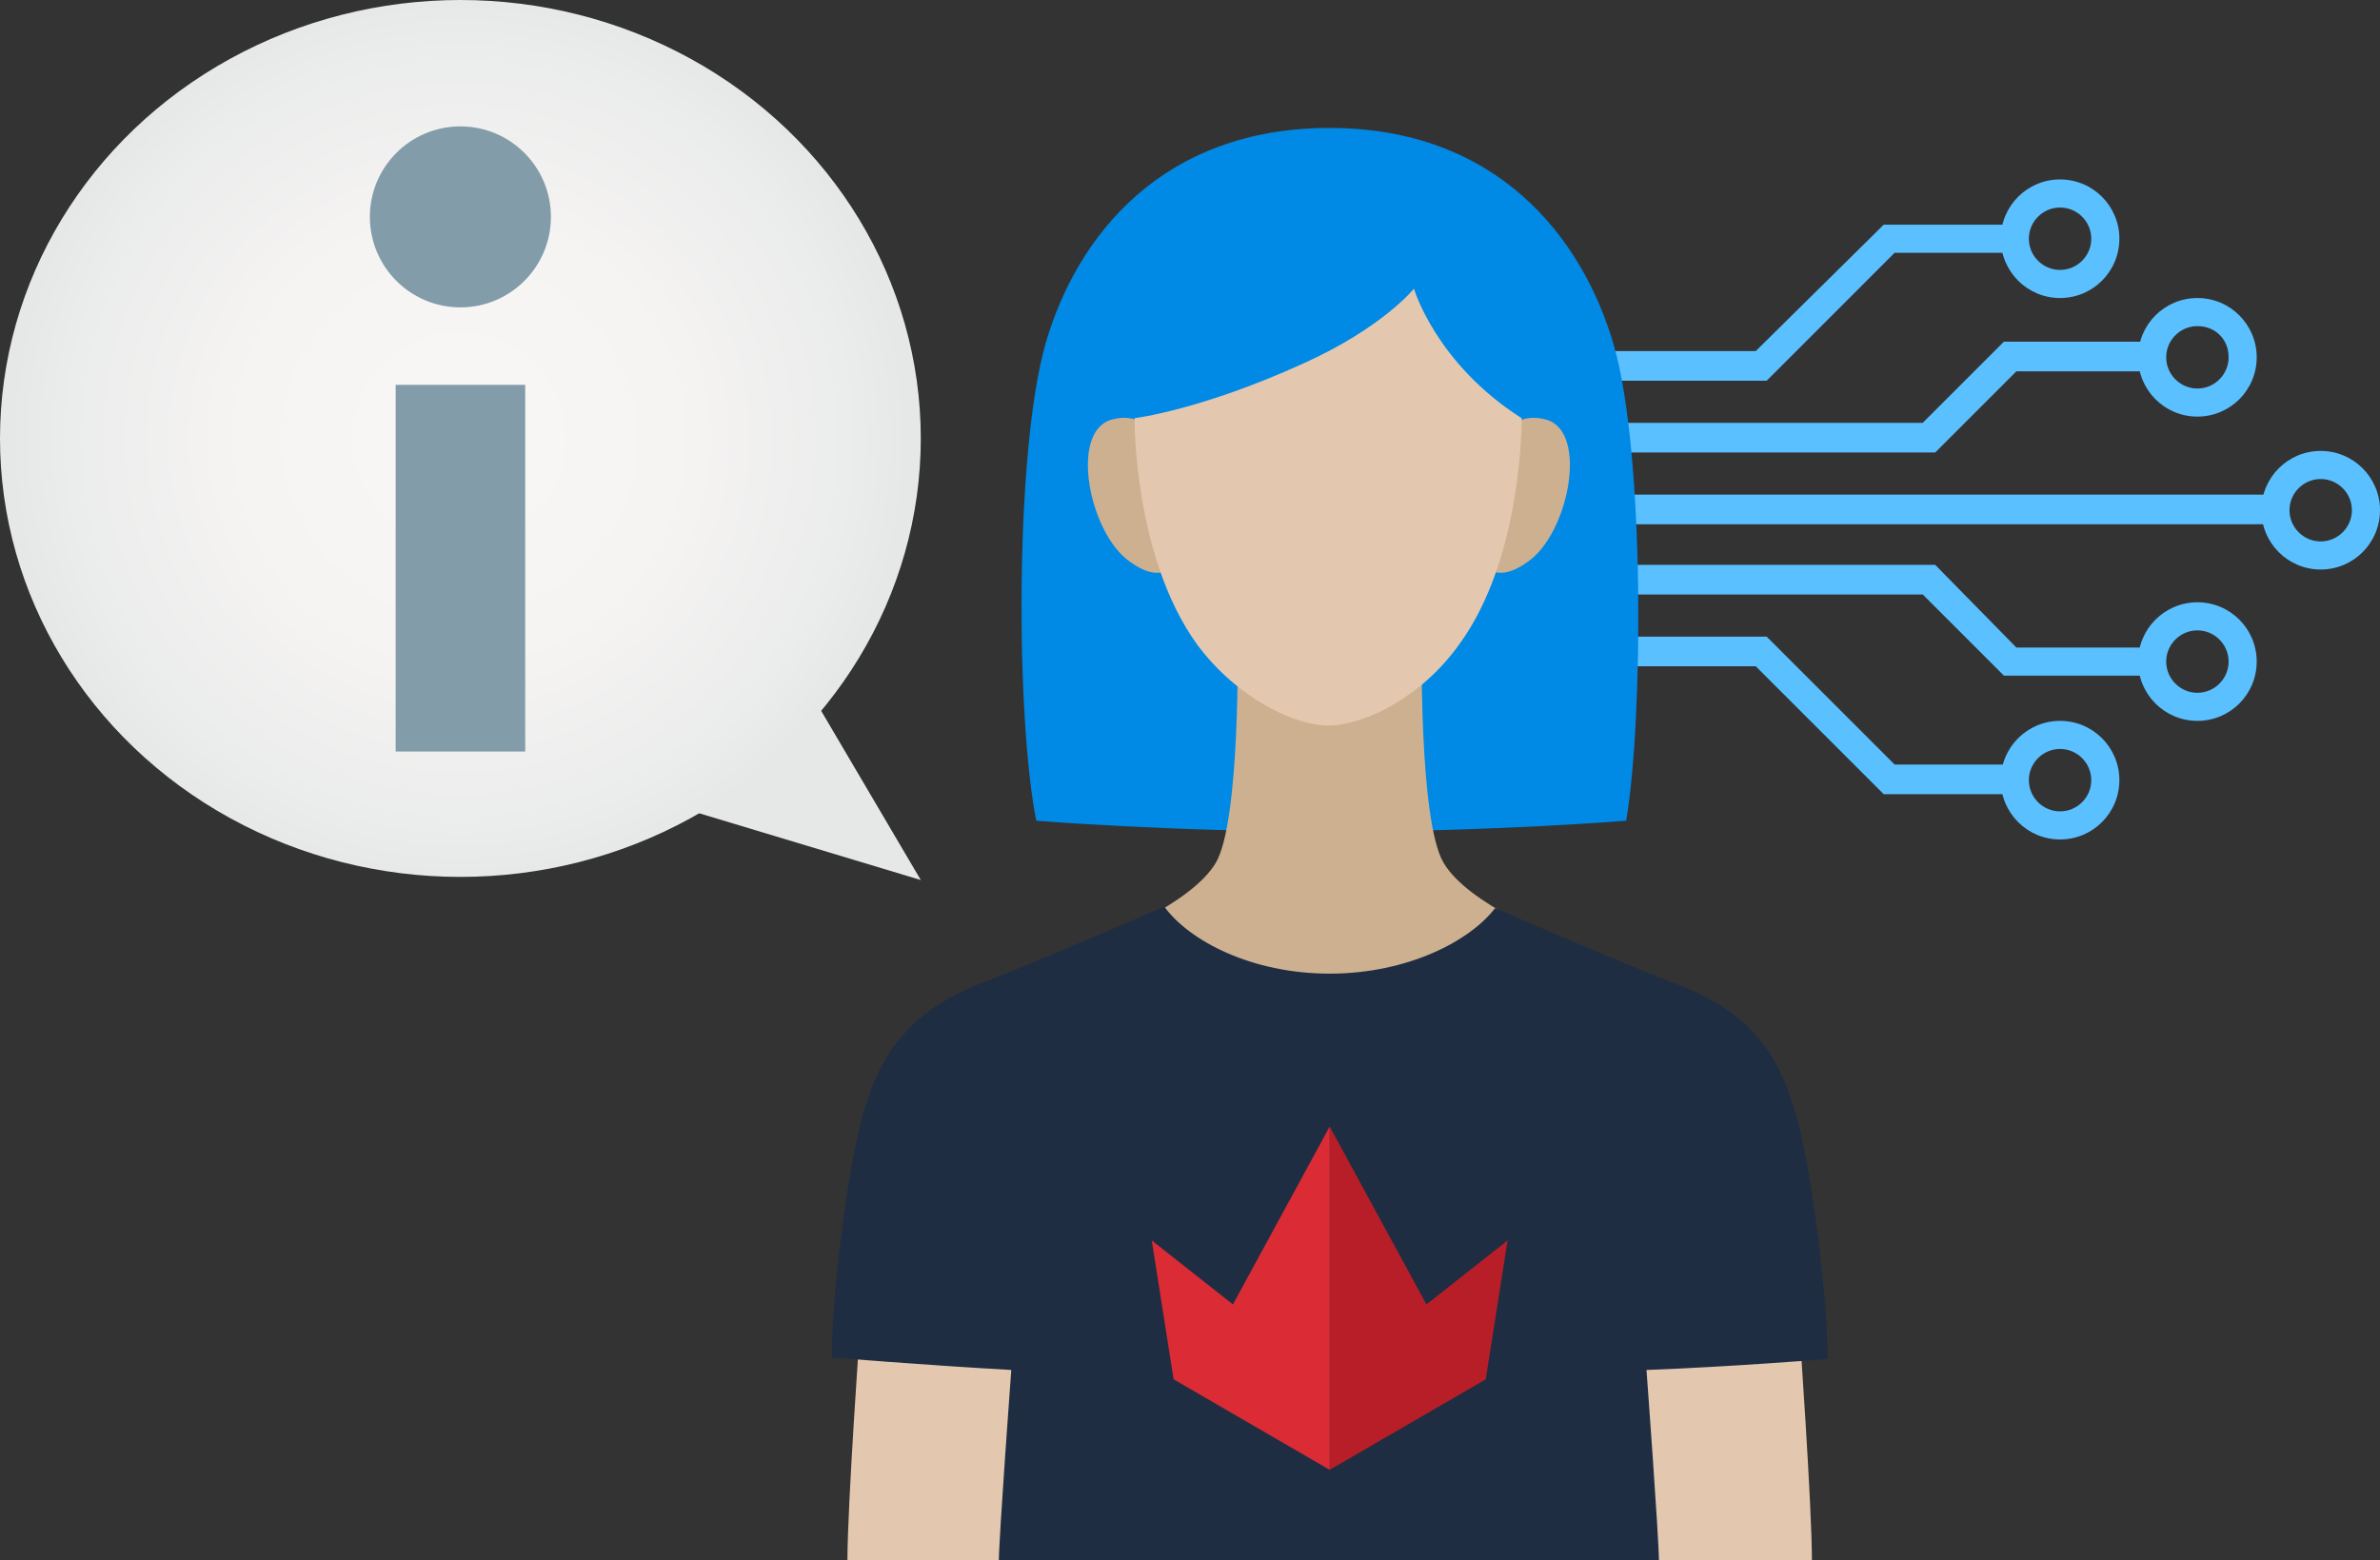 <svg xmlns="http://www.w3.org/2000/svg" xml:space="preserve" id="Layer_1" x="0" y="0" style="enable-background:new 0 0 152.5 100" version="1.1" viewBox="0 0 152.5 100"><rect x="0" y="0" width="152.5" height="100" fill="#333333" stroke="none"/><style>.st0{fill:#5bc0ff}.st2{fill:#e3c8af}.st3{fill:#ccb08f}.st9{fill:#829ca9}</style><path d="M80.6 31.7h64.5v1.9H80.6zM124 29H80.6v-1.9h42.6l5.2-5.2h9.5v1.9h-8.7z" class="st0"/><path d="M113.2 24.4H80.6v-1.9h31.9l8.2-8.1h8.4v1.8h-7.7zM137.9 43.3h-9.5l-5.2-5.2H80.6v-1.9H124l5.2 5.3h8.7z" class="st0"/><path d="M129.1 50.9h-8.4l-8.2-8.2H80.6v-1.9h32.6l8.2 8.2h7.7zM148.7 36.5c-2.1 0-3.8-1.7-3.8-3.8s1.7-3.8 3.8-3.8c2.1 0 3.8 1.7 3.8 3.8s-1.7 3.8-3.8 3.8zm0-5.8c-1.1 0-2 .9-2 2s.9 2 2 2 2-.9 2-2-.9-2-2-2zM140.8 26.7c-2.1 0-3.8-1.7-3.8-3.8s1.7-3.8 3.8-3.8c2.1 0 3.8 1.7 3.8 3.8s-1.7 3.8-3.8 3.8zm0-5.8c-1.1 0-2 .9-2 2s.9 2 2 2 2-.9 2-2c0-1.2-.9-2-2-2zM140.8 46.2c-2.1 0-3.8-1.7-3.8-3.8s1.7-3.8 3.8-3.8c2.1 0 3.8 1.7 3.8 3.8s-1.7 3.8-3.8 3.8zm0-5.8c-1.1 0-2 .9-2 2s.9 2 2 2 2-.9 2-2-.9-2-2-2zM132 19.1c-2.1 0-3.8-1.7-3.8-3.8s1.7-3.8 3.8-3.8 3.8 1.7 3.8 3.8-1.7 3.8-3.8 3.8zm0-5.8c-1.1 0-2 .9-2 2s.9 2 2 2 2-.9 2-2-.9-2-2-2z" class="st0"/><path d="M132 53.8c-2.1 0-3.8-1.7-3.8-3.8s1.7-3.8 3.8-3.8 3.8 1.7 3.8 3.8-1.7 3.8-3.8 3.8zm0-5.8c-1.1 0-2 .9-2 2s.9 2 2 2 2-.9 2-2-.9-2-2-2z" class="st0"/><path d="M85.2 8.2c10.7 0 16.2 7 18.2 13.9s1.9 24 .8 30.5c0 0-8.6.7-18.9.7s-18.9-.7-18.9-.7C65.1 46.1 65 29 67 22c2-6.9 7.5-13.8 18.2-13.8" style="fill:#0089e5"/><path d="M55.1 85.2s-.8 11.3-.8 14.8h11.3l2-14.5-12.5-.3zM115.3 85.2s.8 11.3.8 14.8h-11.3l-2-14.5 12.5-.3z" class="st2"/><path d="M74.8 30.3s-.4-4.3-3.6-3.4c-2.7.8-1.4 7.3 1.2 9.1 1.9 1.4 2.7.3 2.7.3l-.3-6zM95.5 30.3s.4-4.3 3.6-3.4c2.7.8 1.4 7.3-1.2 9.1-1.9 1.4-2.7.3-2.7.3l.3-6zM85.2 40.9h5.9s-.2 11.7 1.4 14.4c1.6 2.7 7.4 4.9 7.4 4.9s-6.4 5.6-14.7 5.6-14.7-5.6-14.7-5.6 5.8-2.2 7.4-4.9 1.4-14.4 1.4-14.4h5.9" class="st3"/><path d="M97.5 26.8s.1 8.9-4 14.5c-2.5 3.5-6.2 5.2-8.4 5.2-2.1 0-5.8-1.7-8.4-5.2-4.1-5.7-4-14.5-4-14.5s4.2-.5 10.8-3.5c5.1-2.3 7.1-4.8 7.1-4.8s1.4 4.8 6.9 8.3z" class="st2"/><path d="M85.2 62.4c5 0 9-2.1 10.6-4.2 0 0 7.8 3.4 11.7 4.9 5.6 2.1 6.8 5.7 7.6 8.4.8 2.7 2 10.9 2 15.6 0 0-6.2.5-11.6.7 0 0 .8 10.8.8 12.3H64c0-1.5.8-12.3.8-12.3-5.4-.3-11.5-.8-11.5-.8 0-4.7 1.2-13 2-15.6.8-2.7 2.1-6.3 7.6-8.4 3.9-1.5 11.7-4.9 11.7-4.9 1.6 2.2 5.6 4.3 10.6 4.3" style="fill:#1f2d42"/><path d="M85.2 72.2v22l10-5.8 1.4-8.9-5.2 4.1z" style="fill:#b81e27"/><path d="M85.2 72.2v22l-10-5.8-1.4-8.9 5.2 4.1z" style="fill:#db2b35"/><path d="M51.7 44 59 56.4l-15.6-4.7z" style="fill:#e6e8e8"/><radialGradient id="SVGID_1_" cx="-11756.054" cy="28.119" r="28.806" gradientTransform="matrix(-1 0 0 1 -11726.577 0)" gradientUnits="userSpaceOnUse"><stop offset="0" style="stop-color:#f9f7f6"/><stop offset=".477" style="stop-color:#f6f4f3"/><stop offset=".865" style="stop-color:#ebecec"/><stop offset="1" style="stop-color:#e6e8e8"/></radialGradient><ellipse cx="29.5" cy="28.1" rx="29.5" ry="28.1" style="fill:url(#SVGID_1_)"/><path d="M33.653 48.164h-8.3v-23.5h8.3z" class="st9"/><circle cx="29.5" cy="13.9" r="5.8" class="st9"/></svg>